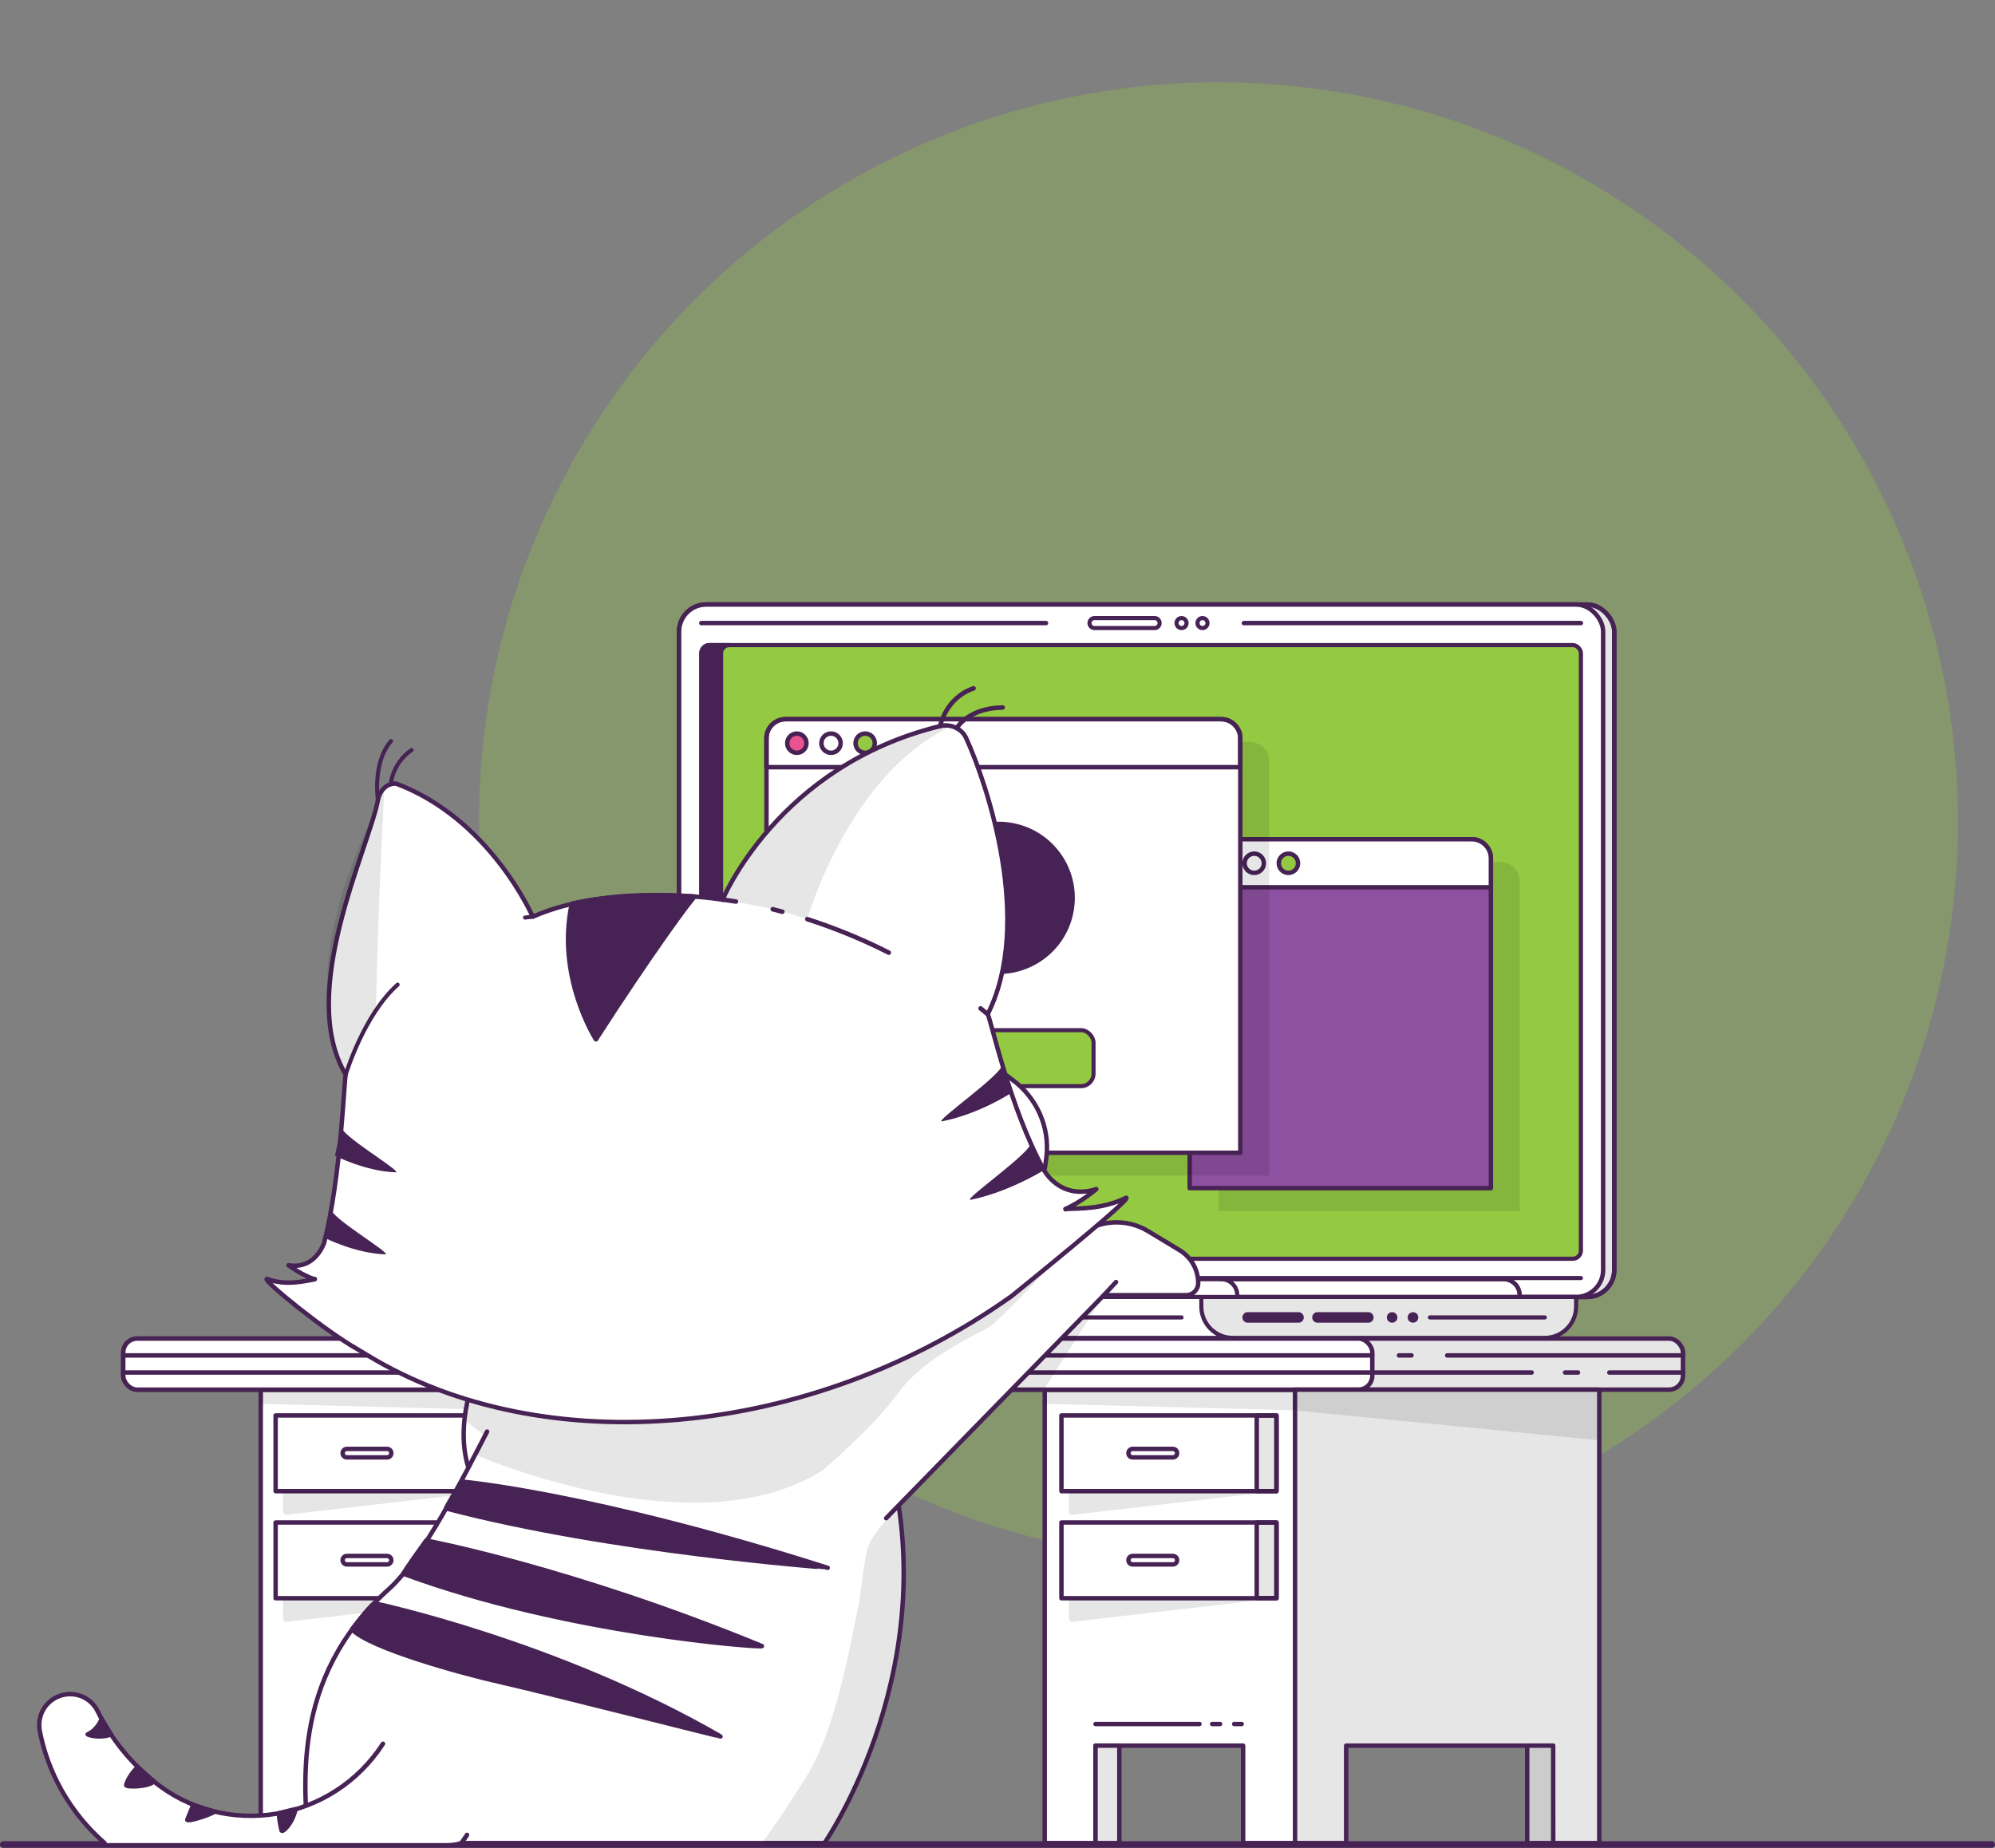 <?xml version="1.0" encoding="UTF-8"?>
<svg id="Layer_2" data-name="Layer 2" xmlns="http://www.w3.org/2000/svg" viewBox="0 0 706.44 654.39">
  <rect x="0" y="0" width="706.44" height="654.39" fill="#808080" stroke="none"/>
  <defs>
    <style>
      .cls-1, .cls-2, .cls-3, .cls-4, .cls-5, .cls-6, .cls-7, .cls-8 {
        fill: none;
      }

      .cls-9, .cls-10 {
        fill: #94c942;
      }

      .cls-11 {
        fill: #8e50a0;
      }

      .cls-12 {
        fill: #472254;
      }

      .cls-13, .cls-14 {
        fill: #fff;
      }

      .cls-13, .cls-15 {
        opacity: .1;
      }

      .cls-2 {
        stroke-width: 2.36px;
      }

      .cls-2, .cls-3, .cls-4, .cls-5, .cls-6, .cls-7, .cls-8 {
        stroke: #472254;
        stroke-linecap: round;
        stroke-linejoin: round;
      }

      .cls-3 {
        stroke-width: 1.46px;
      }

      .cls-4 {
        stroke-width: 1.43px;
      }

      .cls-5 {
        stroke-width: 1.38px;
      }

      .cls-6 {
        stroke-width: 1.43px;
      }

      .cls-7 {
        stroke-width: 1.61px;
      }

      .cls-8 {
        stroke-width: 1.57px;
      }

      .cls-16 {
        fill: #ea5390;
      }

      .cls-17 {
        opacity: .2;
      }

      .cls-10 {
        opacity: .3;
      }
    </style>
  </defs>
  <g id="PetInsuranceBlockReUp">
    <rect class="cls-1" x="1.18" width="704.08" height="652.45"/>
    <line class="cls-2" x1="705.26" y1="653.21" x2="1.18" y2="653.21"/>
    <circle class="cls-10" cx="431.47" cy="290.99" r="261.86"/>
    <g>
      <polygon class="cls-14" points="92.33 652.7 110.32 652.7 110.32 618.19 162.59 618.19 162.59 652.7 180.38 652.7 180.38 492.12 92.33 492.12 92.33 652.7"/>
      <polygon class="cls-8" points="92.33 652.7 110.32 652.7 110.32 618.19 162.59 618.19 162.59 652.7 180.16 652.7 180.16 492.12 92.33 492.12 92.33 652.7"/>
      <rect class="cls-14" x="110.32" y="618.19" width="8.43" height="34.51"/>
      <rect class="cls-15" x="110.32" y="618.19" width="8.43" height="34.51"/>
      <rect class="cls-8" x="110.32" y="618.19" width="8.43" height="34.51"/>
      <line class="cls-8" x1="159.42" y1="610.54" x2="162.08" y2="610.54"/>
      <line class="cls-8" x1="151.6" y1="610.54" x2="154.43" y2="610.54"/>
      <line class="cls-8" x1="110.32" y1="610.54" x2="147.11" y2="610.54"/>
      <polygon class="cls-14" points="369.94 652.7 387.93 652.7 387.93 618.19 440.2 618.19 440.2 652.7 459.64 652.7 459.64 492.12 369.94 492.12 369.94 652.7"/>
      <polygon class="cls-8" points="369.94 652.7 387.93 652.7 387.93 618.19 440.2 618.19 440.2 652.7 459.64 652.7 459.64 492.12 369.94 492.12 369.94 652.7"/>
      <rect class="cls-5" x="43.64" y="474.04" width="552.3" height="18.08" rx="4.96" ry="4.96"/>
      <rect class="cls-14" x="43.64" y="474.04" width="552.3" height="18.08" rx="4.96" ry="4.96"/>
      <rect class="cls-15" x="43.64" y="474.04" width="552.3" height="18.08" rx="4.96" ry="4.96"/>
      <rect class="cls-8" x="43.64" y="474.04" width="552.3" height="18.08" rx="4.96" ry="4.96"/>
      <rect class="cls-14" x="43.64" y="474.04" width="442.3" height="18.08" rx="4.96" ry="4.96"/>
      <rect class="cls-8" x="43.64" y="474.04" width="442.3" height="18.08" rx="4.96" ry="4.96"/>
      <polygon class="cls-14" points="549.98 652.7 566.32 652.7 566.32 492.12 458.58 492.12 458.58 652.7 476.68 652.7 476.68 618.19 549.93 618.19 549.98 652.7"/>
      <polygon class="cls-15" points="549.98 652.7 566.32 652.7 566.32 492.12 458.58 492.12 458.58 652.7 476.68 652.7 476.68 618.19 549.93 618.19 549.98 652.7"/>
      <polygon class="cls-8" points="549.98 652.7 566.32 652.7 566.32 492.12 458.58 492.12 458.58 652.7 476.68 652.7 476.68 618.19 549.93 618.19 549.98 652.7"/>
      <line class="cls-8" x1="512.45" y1="480" x2="595.94" y2="480"/>
      <line class="cls-8" x1="495.38" y1="480" x2="499.81" y2="480"/>
      <line class="cls-8" x1="43.64" y1="480" x2="485.94" y2="480"/>
      <line class="cls-8" x1="569.87" y1="486.06" x2="595.94" y2="486.06"/>
      <line class="cls-8" x1="554.2" y1="486.06" x2="558.78" y2="486.06"/>
      <polyline class="cls-8" points="43.64 486.06 485.94 486.06 536.81 486.06 542.38 486.06"/>
      <g>
        <g>
          <rect class="cls-14" x="97.6" y="501.26" width="76.15" height="26.82"/>
          <rect class="cls-8" x="97.6" y="501.26" width="76.15" height="26.82"/>
          <rect class="cls-8" x="166.75" y="501.26" width="7" height="26.82"/>
          <rect class="cls-15" x="166.75" y="501.26" width="7" height="26.82"/>
          <path class="cls-8" d="M137.07,516.11h-14.24c-.83,0-1.5-.67-1.5-1.5h0c0-.83.67-1.5,1.5-1.5h14.24c.83,0,1.5.67,1.5,1.5h0c0,.83-.67,1.5-1.5,1.5Z"/>
        </g>
        <g>
          <rect class="cls-14" x="97.6" y="539.17" width="76.15" height="26.82"/>
          <rect class="cls-8" x="97.6" y="539.17" width="76.15" height="26.82"/>
          <rect class="cls-8" x="166.75" y="539.17" width="7" height="26.82"/>
          <rect class="cls-15" x="166.75" y="539.17" width="7" height="26.82"/>
          <path class="cls-8" d="M137.07,554.02h-14.24c-.83,0-1.5-.67-1.5-1.5h0c0-.83.67-1.5,1.5-1.5h14.24c.83,0,1.5.67,1.5,1.5h0c0,.83-.67,1.5-1.5,1.5Z"/>
        </g>
        <path class="cls-15" d="M173.75,565.99l-72.22,8.36c-.69.08-1.3-.46-1.3-1.15v-7.2h73.52Z"/>
        <path class="cls-15" d="M173.75,528.08l-72.22,8.36c-.69.08-1.3-.46-1.3-1.15v-7.2h73.52Z"/>
      </g>
      <polygon class="cls-14" points="271.79 652.7 288.13 652.7 288.13 492.12 180.38 492.12 180.38 652.7 198.49 652.7 198.49 618.19 271.73 618.19 271.79 652.7"/>
      <polygon class="cls-15" points="271.79 652.7 288.13 652.7 288.13 492.12 180.38 492.12 180.38 652.7 198.49 652.7 198.49 618.19 271.73 618.19 271.79 652.7"/>
      <polygon class="cls-8" points="271.79 652.7 288.13 652.7 288.13 492.12 180.38 492.12 180.38 652.7 198.49 652.7 198.49 618.19 271.73 618.19 271.79 652.7"/>
      <rect class="cls-14" x="262.59" y="618.19" width="9.2" height="34.51"/>
      <rect class="cls-17" x="262.59" y="618.19" width="9.2" height="34.51"/>
      <rect class="cls-8" x="262.59" y="618.19" width="9.2" height="34.51"/>
      <g>
        <g>
          <rect class="cls-14" x="375.86" y="501.26" width="76.15" height="26.82"/>
          <rect class="cls-14" x="445.01" y="501.26" width="7" height="26.82"/>
          <rect class="cls-13" x="445.01" y="501.26" width="7" height="26.82"/>
          <path class="cls-14" d="M415.32,516.11h-14.24c-.83,0-1.5-.67-1.5-1.5h0c0-.83.67-1.5,1.5-1.5h14.24c.83,0,1.5.67,1.5,1.5h0c0,.83-.67,1.5-1.5,1.5Z"/>
        </g>
        <g>
          <rect class="cls-8" x="375.86" y="501.26" width="76.15" height="26.82"/>
          <rect class="cls-8" x="445.01" y="501.26" width="7" height="26.82"/>
          <rect class="cls-15" x="445.01" y="501.26" width="7" height="26.82"/>
          <path class="cls-8" d="M415.32,516.11h-14.24c-.83,0-1.5-.67-1.5-1.5h0c0-.83.67-1.5,1.5-1.5h14.24c.83,0,1.5.67,1.5,1.5h0c0,.83-.67,1.5-1.5,1.5Z"/>
        </g>
        <g>
          <rect class="cls-14" x="375.86" y="539.17" width="76.15" height="26.82"/>
          <rect class="cls-14" x="445.01" y="539.17" width="7" height="26.82"/>
          <rect class="cls-13" x="445.01" y="539.17" width="7" height="26.82"/>
          <path class="cls-14" d="M415.32,554.02h-14.24c-.83,0-1.5-.67-1.5-1.5h0c0-.83.67-1.5,1.5-1.5h14.24c.83,0,1.5.67,1.5,1.5h0c0,.83-.67,1.5-1.5,1.5Z"/>
        </g>
        <g>
          <rect class="cls-8" x="375.86" y="539.17" width="76.15" height="26.82"/>
          <rect class="cls-8" x="445.01" y="539.17" width="7" height="26.82"/>
          <rect class="cls-15" x="445.01" y="539.17" width="7" height="26.82"/>
          <path class="cls-8" d="M415.32,554.02h-14.24c-.83,0-1.5-.67-1.5-1.5h0c0-.83.67-1.5,1.5-1.5h14.24c.83,0,1.5.67,1.5,1.5h0c0,.83-.67,1.5-1.5,1.5Z"/>
        </g>
        <path class="cls-15" d="M452.01,565.99l-72.22,8.36c-.69.08-1.3-.46-1.3-1.15v-7.2h73.52Z"/>
        <path class="cls-15" d="M452.01,528.08l-72.22,8.36c-.69.08-1.3-.46-1.3-1.15v-7.2h73.52Z"/>
      </g>
      <rect class="cls-14" x="387.93" y="618.19" width="8.43" height="34.51"/>
      <rect class="cls-15" x="387.93" y="618.19" width="8.43" height="34.51"/>
      <rect class="cls-8" x="387.93" y="618.19" width="8.43" height="34.51"/>
      <line class="cls-8" x1="437.03" y1="610.54" x2="439.69" y2="610.54"/>
      <line class="cls-8" x1="429.22" y1="610.54" x2="432.04" y2="610.54"/>
      <line class="cls-8" x1="387.93" y1="610.54" x2="424.73" y2="610.54"/>
      <polygon class="cls-15" points="180.38 499.43 288.13 510 288.13 492.12 92.33 492.12 92.33 497.14 180.38 499.43"/>
      <rect class="cls-14" x="540.79" y="618.19" width="9.2" height="34.51"/>
      <rect class="cls-17" x="540.79" y="618.19" width="9.2" height="34.51"/>
      <rect class="cls-8" x="540.79" y="618.19" width="9.2" height="34.51"/>
      <polygon class="cls-15" points="458 499.43 565.74 510 565.74 492.12 369.94 492.12 369.94 497.14 458 499.43"/>
    </g>
    <path class="cls-3" d="M181.92,370.38c0-5.33,3.95-9.73,9.08-10.46-.49-.07-.99-.12-1.5-.12-5.84,0-10.58,4.74-10.58,10.58s4.74,10.58,10.58,10.58c.51,0,1.01-.05,1.5-.12-5.13-.73-9.08-5.13-9.08-10.46Z"/>
    <g>
      <rect class="cls-14" x="240.48" y="214.09" width="331.14" height="245.21" rx="9.57" ry="9.57" transform="translate(812.1 673.39) rotate(180)"/>
      <rect class="cls-15" x="240.48" y="214.09" width="331.14" height="245.21" rx="9.57" ry="9.57" transform="translate(812.1 673.39) rotate(180)"/>
      <rect class="cls-8" x="240.48" y="214.09" width="331.14" height="245.21" rx="9.57" ry="9.57" transform="translate(812.1 673.39) rotate(180)"/>
      <rect class="cls-8" x="240.48" y="214.09" width="331.14" height="245.21" rx="9.57" ry="9.57" transform="translate(812.1 673.39) rotate(180)"/>
      <rect class="cls-14" x="240.48" y="214.09" width="327.2" height="245.21" rx="9.57" ry="9.57"/>
      <rect class="cls-8" x="240.48" y="214.09" width="327.2" height="245.21" rx="9.57" ry="9.57"/>
      <rect class="cls-9" x="248.34" y="228.45" width="311.47" height="217.32" rx="2.88" ry="2.88"/>
      <rect class="cls-3" x="248.34" y="228.45" width="311.47" height="217.32" rx="2.88" ry="2.88"/>
      <path class="cls-3" d="M255.34,442.89v-211.56c0-1.59,1.29-2.88,2.88-2.88h-7c-1.59,0-2.88,1.29-2.88,2.88v211.56c0,1.59,1.29,2.88,2.88,2.88h7c-1.59,0-2.88-1.29-2.88-2.88Z"/>
      <path class="cls-12" d="M255.34,442.89v-211.56c0-1.59,1.29-2.88,2.88-2.88h-7c-1.59,0-2.88,1.29-2.88,2.88v211.56c0,1.59,1.29,2.88,2.88,2.88h7c-1.59,0-2.88-1.29-2.88-2.88Z"/>
      <line class="cls-3" x1="424.94" y1="452.6" x2="559.81" y2="452.6"/>
      <line class="cls-3" x1="381.93" y1="452.6" x2="248.34" y2="452.6"/>
      <path class="cls-3" d="M408.85,222.42h-21.28c-.98,0-1.77-.79-1.77-1.77h0c0-.98.79-1.77,1.77-1.77h21.28c.98,0,1.77.79,1.77,1.77h0c0,.98-.79,1.77-1.77,1.77Z"/>
      <path class="cls-3" d="M418.39,222.42h0c-.98,0-1.77-.79-1.77-1.77h0c0-.98.79-1.77,1.77-1.77h0c.98,0,1.77.79,1.77,1.77h0c0,.98-.79,1.77-1.77,1.77Z"/>
      <path class="cls-3" d="M425.81,222.42h0c-.98,0-1.77-.79-1.77-1.77h0c0-.98.79-1.77,1.77-1.77h0c.98,0,1.77.79,1.77,1.77h0c0,.98-.79,1.77-1.77,1.77Z"/>
      <line class="cls-8" x1="440.46" y1="220.65" x2="559.81" y2="220.65"/>
      <line class="cls-8" x1="370.4" y1="220.65" x2="248.34" y2="220.65"/>
      <g>
        <path class="cls-15" d="M438.23,305.3h93.14c3.73,0,6.76,3.03,6.76,6.76v116.79h-106.65v-116.79c0-3.73,3.03-6.76,6.76-6.76Z"/>
        <path class="cls-11" d="M428.03,297.21h93.14c3.73,0,6.76,3.03,6.76,6.76v116.79h-106.65v-116.79c0-3.73,3.03-6.76,6.76-6.76Z"/>
        <path class="cls-8" d="M428.03,297.21h93.14c3.73,0,6.76,3.03,6.76,6.76v116.79h-106.65v-116.79c0-3.73,3.03-6.76,6.76-6.76Z"/>
        <path class="cls-14" d="M428.03,297.21h93.14c3.73,0,6.76,3.03,6.76,6.76v10.24h-106.65v-10.24c0-3.73,3.03-6.76,6.76-6.76Z"/>
        <path class="cls-8" d="M428.03,297.21h93.14c3.73,0,6.76,3.03,6.76,6.76v10.24h-106.65v-10.24c0-3.73,3.03-6.76,6.76-6.76Z"/>
        <path class="cls-16" d="M435.45,305.71c0,1.88-1.53,3.41-3.41,3.41s-3.41-1.53-3.41-3.41,1.53-3.41,3.41-3.41,3.41,1.53,3.41,3.41Z"/>
        <path class="cls-8" d="M435.45,305.71c0,1.88-1.53,3.41-3.41,3.41s-3.41-1.53-3.41-3.41,1.53-3.41,3.41-3.41,3.41,1.53,3.41,3.41Z"/>
        <path class="cls-8" d="M447.54,305.71c0,1.88-1.53,3.41-3.41,3.41s-3.41-1.53-3.41-3.41,1.53-3.41,3.41-3.41,3.41,1.53,3.41,3.41Z"/>
        <path class="cls-9" d="M459.64,305.71c0,1.88-1.53,3.41-3.41,3.41s-3.41-1.53-3.41-3.41,1.53-3.41,3.41-3.41,3.41,1.53,3.41,3.41Z"/>
        <path class="cls-8" d="M459.64,305.71c0,1.88-1.53,3.41-3.41,3.41s-3.41-1.53-3.41-3.41,1.53-3.41,3.41-3.41,3.41,1.53,3.41,3.41Z"/>
      </g>
      <g>
        <path class="cls-15" d="M288.36,262.78h154.28c3.73,0,6.76,3.03,6.76,6.76v146.79h-167.79v-146.79c0-3.73,3.03-6.76,6.76-6.76Z"/>
        <path class="cls-14" d="M278.16,254.69h154.28c3.73,0,6.76,3.03,6.76,6.76v146.79h-167.79v-146.79c0-3.73,3.03-6.76,6.76-6.76Z"/>
        <path class="cls-8" d="M278.16,254.69h154.28c3.73,0,6.76,3.03,6.76,6.76v146.79h-167.79v-146.79c0-3.73,3.03-6.76,6.76-6.76Z"/>
        <path class="cls-8" d="M278.16,254.69h154.28c3.73,0,6.76,3.03,6.76,6.76v10.24h-167.79v-10.24c0-3.73,3.03-6.76,6.76-6.76Z"/>
        <path class="cls-16" d="M285.58,263.19c0,1.88-1.53,3.41-3.41,3.41s-3.41-1.53-3.41-3.41,1.53-3.41,3.41-3.41,3.41,1.53,3.41,3.41Z"/>
        <path class="cls-8" d="M285.58,263.19c0,1.88-1.53,3.41-3.41,3.41s-3.41-1.53-3.41-3.41,1.53-3.41,3.41-3.41,3.41,1.53,3.41,3.41Z"/>
        <path class="cls-8" d="M297.68,263.19c0,1.88-1.53,3.41-3.41,3.41s-3.41-1.53-3.41-3.41,1.53-3.41,3.41-3.41,3.41,1.53,3.41,3.41Z"/>
        <path class="cls-9" d="M309.77,263.19c0,1.88-1.53,3.41-3.41,3.41s-3.41-1.53-3.41-3.41,1.53-3.41,3.41-3.41,3.41,1.53,3.41,3.41Z"/>
        <path class="cls-8" d="M309.77,263.19c0,1.88-1.53,3.41-3.41,3.41s-3.41-1.53-3.41-3.41,1.53-3.41,3.41-3.41,3.41,1.53,3.41,3.41Z"/>
        <circle class="cls-12" cx="353.63" cy="317.95" r="26.96" transform="translate(-16.86 616.08) rotate(-80.78)"/>
        <rect class="cls-9" x="323.05" y="364.82" width="64.18" height="19.83" rx="4.42" ry="4.42"/>
        <rect class="cls-6" x="323.05" y="364.82" width="64.18" height="19.83" rx="4.42" ry="4.42"/>
      </g>
      <path class="cls-14" d="M115.4,459.3h442.71v3.39c0,6.13-4.98,11.11-11.11,11.11H126.5c-6.13,0-11.11-4.98-11.11-11.11v-3.39h0Z"/>
      <path class="cls-15" d="M115.4,459.3h442.71v3.39c0,6.13-4.98,11.11-11.11,11.11H126.5c-6.13,0-11.11-4.98-11.11-11.11v-3.39h0Z"/>
      <path class="cls-3" d="M115.4,459.3h442.71v3.39c0,6.13-4.98,11.11-11.11,11.11H126.5c-6.13,0-11.11-4.98-11.11-11.11v-3.39h0Z"/>
      <path class="cls-14" d="M425.4,462.69v-3.39H115.4v3.39c0,6.13,4.97,11.11,11.11,11.11h310c-6.13,0-11.11-4.97-11.11-11.11Z"/>
      <path class="cls-3" d="M425.4,462.69v-3.39H115.4v3.39c0,6.13,4.97,11.11,11.11,11.11h310c-6.13,0-11.11-4.97-11.11-11.11Z"/>
      <line class="cls-3" x1="199.19" y1="466.55" x2="124.04" y2="466.55"/>
      <line class="cls-3" x1="418.39" y1="466.55" x2="309.77" y2="466.55"/>
      <g>
        <path class="cls-14" d="M134.37,453.01h398.08c3.13,0,5.67,2.54,5.67,5.67v.62H128.7v-.62c0-3.13,2.54-5.67,5.67-5.67Z"/>
        <path class="cls-3" d="M134.37,453.01h398.08c3.13,0,5.67,2.54,5.67,5.67v.62H128.7v-.62c0-3.13,2.54-5.67,5.67-5.67Z"/>
        <path class="cls-3" d="M532.45,453.01h-100c3.13,0,5.67,2.54,5.67,5.67v.62h100v-.62c0-3.13-2.54-5.67-5.67-5.67Z"/>
      </g>
      <g>
        <path class="cls-12" d="M459.81,467.69h-18c-.63,0-1.14-.51-1.14-1.14h0c0-.63.51-1.14,1.14-1.14h18c.63,0,1.14.51,1.14,1.14h0c0,.63-.51,1.14-1.14,1.14Z"/>
        <path class="cls-3" d="M459.81,467.69h-18c-.63,0-1.14-.51-1.14-1.14h0c0-.63.51-1.14,1.14-1.14h18c.63,0,1.14.51,1.14,1.14h0c0,.63-.51,1.14-1.14,1.14Z"/>
      </g>
      <g>
        <path class="cls-12" d="M484.53,467.69h-18c-.63,0-1.14-.51-1.14-1.14h0c0-.63.51-1.14,1.14-1.14h18c.63,0,1.14.51,1.14,1.14h0c0,.63-.51,1.14-1.14,1.14Z"/>
        <path class="cls-3" d="M484.53,467.69h-18c-.63,0-1.14-.51-1.14-1.14h0c0-.63.51-1.14,1.14-1.14h18c.63,0,1.14.51,1.14,1.14h0c0,.63-.51,1.14-1.14,1.14Z"/>
      </g>
      <g>
        <path class="cls-3" d="M494.1,466.55c0,.63-.51,1.14-1.14,1.14s-1.14-.51-1.14-1.14.51-1.14,1.14-1.14,1.14.51,1.14,1.14Z"/>
        <path class="cls-12" d="M494.1,466.55c0,.63-.51,1.14-1.14,1.14s-1.14-.51-1.14-1.14.51-1.14,1.14-1.14,1.14.51,1.14,1.14Z"/>
      </g>
      <g>
        <circle class="cls-3" cx="500.35" cy="466.55" r="1.14"/>
        <circle class="cls-12" cx="500.35" cy="466.55" r="1.14"/>
      </g>
      <line class="cls-3" x1="506.34" y1="466.55" x2="547.02" y2="466.55"/>
      <path class="cls-15" d="M214.49,474.04s-4.66-2.66-5.32-14.74h78.92s-.22,9.6,5.32,14.5c-.67.02-78.92.24-78.92.24Z"/>
      <path class="cls-3" d="M214.49,474.04s-4.66-2.66-5.32-14.74h78.92s-.22,9.6,5.32,14.5c-.67.02-78.92.24-78.92.24Z"/>
    </g>
    <g>
      <g>
        <path class="cls-14" d="M166.26,520.71s-4.66-10.32,0-27.45c3.99-15.47,21.94-23.44,21.94-23.44l-9.3,24.26s-5.33,18.01-12.64,26.63Z"/>
        <path class="cls-8" d="M166.26,520.71s-4.66-10.32,0-27.45c3.99-15.47,21.94-23.44,21.94-23.44l-9.3,24.26s-5.33,18.01-12.64,26.63Z"/>
        <path class="cls-14" d="M177.9,494.08c.89,1.77-22.27,49.74-40.15,68.62-40.74,43.02-29.33,71.15-28.83,90h183.03s44.62-64.35,21.31-141.58c-.49-1.64-1.08-3.25-1.72-4.84-2.52-6.23-9.6-13.7-16.51-30.7-9.14-22.49-30.99-37.2-55.27-37.2h0c-25.31,0-47.86,15.97-56.27,39.83l-5.59,15.86Z"/>
        <path class="cls-8" d="M172.48,506.98c-7.87,15.25-22.93,45.18-34.72,55.72-36.05,32.22-29.3,71.97-28.83,90h183.03s44.62-64.35,21.31-141.58c-.49-1.64-1.08-3.25-1.72-4.84-2.52-6.23-9.6-13.7-16.51-30.7-9.14-22.49-30.99-37.2-55.27-37.2h0c-25.31,0-47.86,15.97-56.27,39.83l-5.59,15.86"/>
        <path class="cls-14" d="M291.28,491.53l90.45-53.82c7.08-5.74,17-6.43,24.81-1.71l11.19,6.76c4.07,2.46,6.56,6.87,6.56,11.63h0c0,2.36-1.91,4.28-4.28,4.28h-29.14l-77.08,78.98"/>
        <path class="cls-8" d="M291.28,491.53l90.45-53.82c7.08-5.74,17-6.43,24.81-1.71l11.19,6.76c4.07,2.46,6.56,6.87,6.56,11.63h0c0,2.36-1.91,4.28-4.28,4.28h-29.14l-77.08,78.98"/>
        <polygon class="cls-15" points="390.88 458.67 369.67 492.12 358.55 492.12 390.88 458.67"/>
        <line class="cls-8" x1="390.88" y1="458.67" x2="395.2" y2="454.01"/>
        <line class="cls-8" x1="165.38" y1="649.78" x2="163.39" y2="652.7"/>
        <g>
          <path class="cls-14" d="M37.04,652.7c-15.66-13.78-21.08-29.96-22.95-39.71-.95-4.97,1.57-9.94,6.17-12.05h0c5.33-2.44,11.69-.26,14.28,5,5.15,10.46,12.17,18.58,19.91,24.89,25.43,20.74,63.38,14.26,81.17-13.32l33.1,28.27s-1,6.91-10.31,6.91H37.04Z"/>
          <path class="cls-8" d="M135.62,617.52h0c-17.79,27.58-55.74,34.06-81.17,13.32-7.74-6.31-14.76-14.43-19.91-24.89-2.59-5.26-8.95-7.44-14.28-5h0c-4.6,2.1-7.13,7.08-6.17,12.05,1.87,9.75,7.29,25.93,22.95,39.71"/>
        </g>
        <line class="cls-8" x1="165.38" y1="649.78" x2="163.39" y2="652.7"/>
        <path class="cls-8" d="M35.98,608.71s-1.27,3.82-4.93,5.49c.33.33,4.67,1.5,8.24,0,.13.19-3.31-5.49-3.31-5.49Z"/>
        <path class="cls-12" d="M35.98,608.71s-1.27,3.82-4.93,5.49c.33.33,4.67,1.5,8.24,0,.13.19-3.31-5.49-3.31-5.49Z"/>
        <path class="cls-12" d="M48.8,625.76s-3.29,3.07-4.12,6.39c-.33.83,8.23.7,9.77-1.31,0,0-4.29-3.7-5.65-5.08Z"/>
        <path class="cls-8" d="M48.8,625.76s-3.29,3.07-4.12,6.39c-.33.83,8.23.7,9.77-1.31,0,0-4.29-3.7-5.65-5.08Z"/>
        <path class="cls-12" d="M68.46,639.14s-1.17,2.83-2.16,5.32c0,.67,6.51-1.12,9.82-2.89.16.04-6.33-1.77-7.66-2.44Z"/>
        <path class="cls-8" d="M68.46,639.14s-1.17,2.83-2.16,5.32c0,.67,6.51-1.12,9.82-2.89.16.04-6.33-1.77-7.66-2.44Z"/>
        <path class="cls-8" d="M98.72,642.13s.17,2.99,1,6.15c.33.67,3.62-2.13,4.97-7.55-.15-.1-5.97,1.4-5.97,1.4Z"/>
        <path class="cls-12" d="M98.72,642.13s.17,2.99,1,6.15c.33.67,3.62-2.13,4.97-7.55-.15-.1-5.97,1.4-5.97,1.4Z"/>
        <path class="cls-15" d="M165.38,503.59l6.45,4.93-3.12,6.82s77.53,33.93,122.57,5.38c0,0,17.77-15,27.08-27.76,9.31-12.77,28.71-20.87,32.15-23.13s27.74-27.88,31.23-32.11h-3.26s-105.93,86.58-212.22,55.55c0,0-1.89,4.48-.88,10.33Z"/>
      </g>
      <g>
        <path class="cls-14" d="M347.23,374.04l11.34,8.4c8.43,6.24,13.1,16.44,12.02,26.87-1.61,15.57-9.72,37.41-39.71,51.52-32.92,3.66-32.61-57.86-30.61-58.53s46.95-28.27,46.95-28.27Z"/>
        <path class="cls-8" d="M347.23,374.04l11.34,8.4c8.43,6.24,13.1,16.44,12.02,26.87-1.61,15.57-9.72,37.41-39.71,51.52-32.92,3.66-32.61-57.86-30.61-58.53s46.95-28.27,46.95-28.27Z"/>
        <path class="cls-14" d="M398.79,424.16c-8.25,4.1-16.69,3.78-21.54,3.98-.25-.45.27.49,0,0,5.35-2.28,10.71-6.81,10.97-7.04-11.34,3.58-17.05-4.21-18.54-6.7-12.21-22.12-19.06-54.43-19.94-55.22,16.32-32.39-.11-81.32-7.6-97.76-1.54-3.39-5.45-5.2-9.22-4.28-57.55,14.03-77.03,61.48-77.03,61.48l-.39-.06s-38.8-6.29-66.86,6.09h0s-11.15-32.76-48.35-47.13c-3.04-.26-5.78,2.2-6.46,5.79-3.33,17.45-28.74,68.24-11.4,97.29-.58.96-1.56,35.83-7.7,59.74-1.49,3.55-5.04,9-12.56,7.73.23.18,4.9,3.62,9.29,4.99-.14.56.13-.51,0,0-3.78.61-10.15,2.4-16.98-.17-1.55.45,20.85,18.63,32.22,24.98l3.7,2.24c62.35,37.71,156.44,29.58,227.79-21.1h0s43.09-34.71,40.6-34.83Z"/>
        <path class="cls-15" d="M285.86,325.5s14.7-51.58,51.1-68.34c.14.03-3.01-1.98-9.09.63-.65.87-44.46,9.38-71.98,60.82,0,0,18.16,2.67,29.96,6.89Z"/>
        <path class="cls-8" d="M398.79,424.16c-8.25,4.1-16.69,3.78-21.54,3.98-.25-.45.27.49,0,0,5.35-2.28,10.71-6.81,10.97-7.04-11.34,3.58-17.05-4.21-18.54-6.7-12.21-22.12-19.06-54.43-19.94-55.22,16.32-32.39-.11-81.32-7.6-97.76-1.54-3.39-5.45-5.2-9.22-4.28-57.55,14.03-77.03,61.48-77.03,61.48l-.39-.06s-38.8-6.29-66.86,6.09h0s-15.01-34.65-48.35-47.13c-3.04-.26-5.78,2.2-6.46,5.79-3.33,17.45-28.74,68.24-11.4,97.29-.58.96-1.56,35.83-7.7,59.74-1.49,3.55-5.04,9-12.56,7.73.23.18,4.9,3.62,9.29,4.99-.14.56.13-.51,0,0-3.78.61-10.15,2.4-16.98-.17-1.55.45,20.85,18.63,32.22,24.98l3.7,2.24c62.35,37.71,156.44,29.58,227.79-21.1h0s43.09-34.71,40.6-34.83Z"/>
        <line class="cls-4" x1="188.64" y1="324.63" x2="185.92" y2="324.94"/>
        <line class="cls-7" x1="349.74" y1="359.17" x2="347.23" y2="357.1"/>
        <path class="cls-12" d="M369.67,414.4s-12.55,7.82-26.11,10.52c-2.15-.29,22.55-17.42,21.33-20.23-.06-.13,4.78,9.71,4.78,9.71Z"/>
        <path class="cls-12" d="M358.1,387.02s-11.08,7.42-24.65,10.12c-2.15-.29,22.55-17.42,21.33-20.23-.06-.13,3.31,10.12,3.31,10.12Z"/>
        <path class="cls-12" d="M114.92,438.34s10.81,5.55,21.64,5.88c1.62-.65-19.93-13.27-19.4-16.24.03-.14-2.24,10.36-2.24,10.36Z"/>
        <path class="cls-12" d="M118.6,409.29s10.81,5.55,21.65,5.88c1.62-.65-19.93-13.27-19.4-16.24.03-.14-2.24,10.36-2.24,10.36Z"/>
        <path class="cls-7" d="M285.86,325.5c8.58,2.77,18.46,6.59,28.85,11.86"/>
        <path class="cls-7" d="M273.64,322c1.09.27,2.22.57,3.38.88"/>
        <path class="cls-7" d="M255.89,318.61s1.69.16,4.71.66"/>
        <path class="cls-4" d="M122.42,380.59s6.31-21.12,18.39-31.89"/>
        <path class="cls-4" d="M133.82,283.3s-2.02-13.15,4.63-20.86"/>
        <path class="cls-4" d="M138.34,277.72s.65-7.52,7.41-12.13"/>
        <path class="cls-7" d="M332.92,257.13s1.81-9.89,11.83-13.37"/>
        <path class="cls-7" d="M338.78,257.86s3.96-7.1,16.26-7.31"/>
        <path class="cls-15" d="M133.13,357.8s.4-28.77,2.95-78.75c-.14.14-1.58,2.34-2.6,7.56,0,0-30.98,54.35-11.05,93.98,0,0,7.49-18.41,10.71-22.79Z"/>
        <path class="cls-7" d="M211.02,368.06s-14.19-22.13-8.52-47.98c-.55.13,15.3-4.25,43.58-2.58-.63-.05-15.59,20.3-35.06,50.56Z"/>
        <path class="cls-12" d="M211.02,368.06s-14.19-22.13-8.52-47.98c-.55.13,15.3-4.25,43.58-2.58-.63-.05-15.59,20.3-35.06,50.56Z"/>
      </g>
      <path class="cls-15" d="M318.22,533.15s-7.17,7.81-9.83,12.4-2.85,16.11-4.85,25.2c-2.01,9.09-7.1,41.08-18.19,58.75-9.17,14.61-15.53,23.21-15.53,23.21h22.14s34.78-44.98,26.27-119.55Z"/>
      <path class="cls-12" d="M163.39,524.67s46.12,3.95,129.7,30.56c-.22-.22-75.81-5.47-135.12-21.03-.34-.03,5.42-9.53,5.42-9.53Z"/>
      <path class="cls-12" d="M150.9,545.55s51.52,9.68,118.92,37.39c.22.67-69.41-4.33-126.95-25.61-.34-.22,8.03-11.78,8.03-11.78Z"/>
      <path class="cls-12" d="M132.49,567.76s64.14,13.48,122.67,47.18c.22.22-62.72-15.82-77.57-19.15s-46.66-12.21-52.93-18.74c.11-.15,5.09-6.96,7.83-9.29Z"/>
      <path class="cls-8" d="M163.39,524.67s46.12,3.95,129.7,30.56c-.22-.22-75.81-5.47-135.12-21.03-.34-.03,5.42-9.53,5.42-9.53Z"/>
      <path class="cls-8" d="M150.9,545.55s51.52,9.68,118.92,37.39c.22.67-69.41-4.33-126.95-25.61-.34-.22,8.03-11.78,8.03-11.78Z"/>
      <path class="cls-8" d="M132.49,567.76s64.14,13.48,122.67,47.18c.22.22-62.72-15.82-77.57-19.15s-46.66-12.21-52.93-18.74c.11-.15,5.09-6.96,7.83-9.29Z"/>
    </g>
  </g>
</svg>